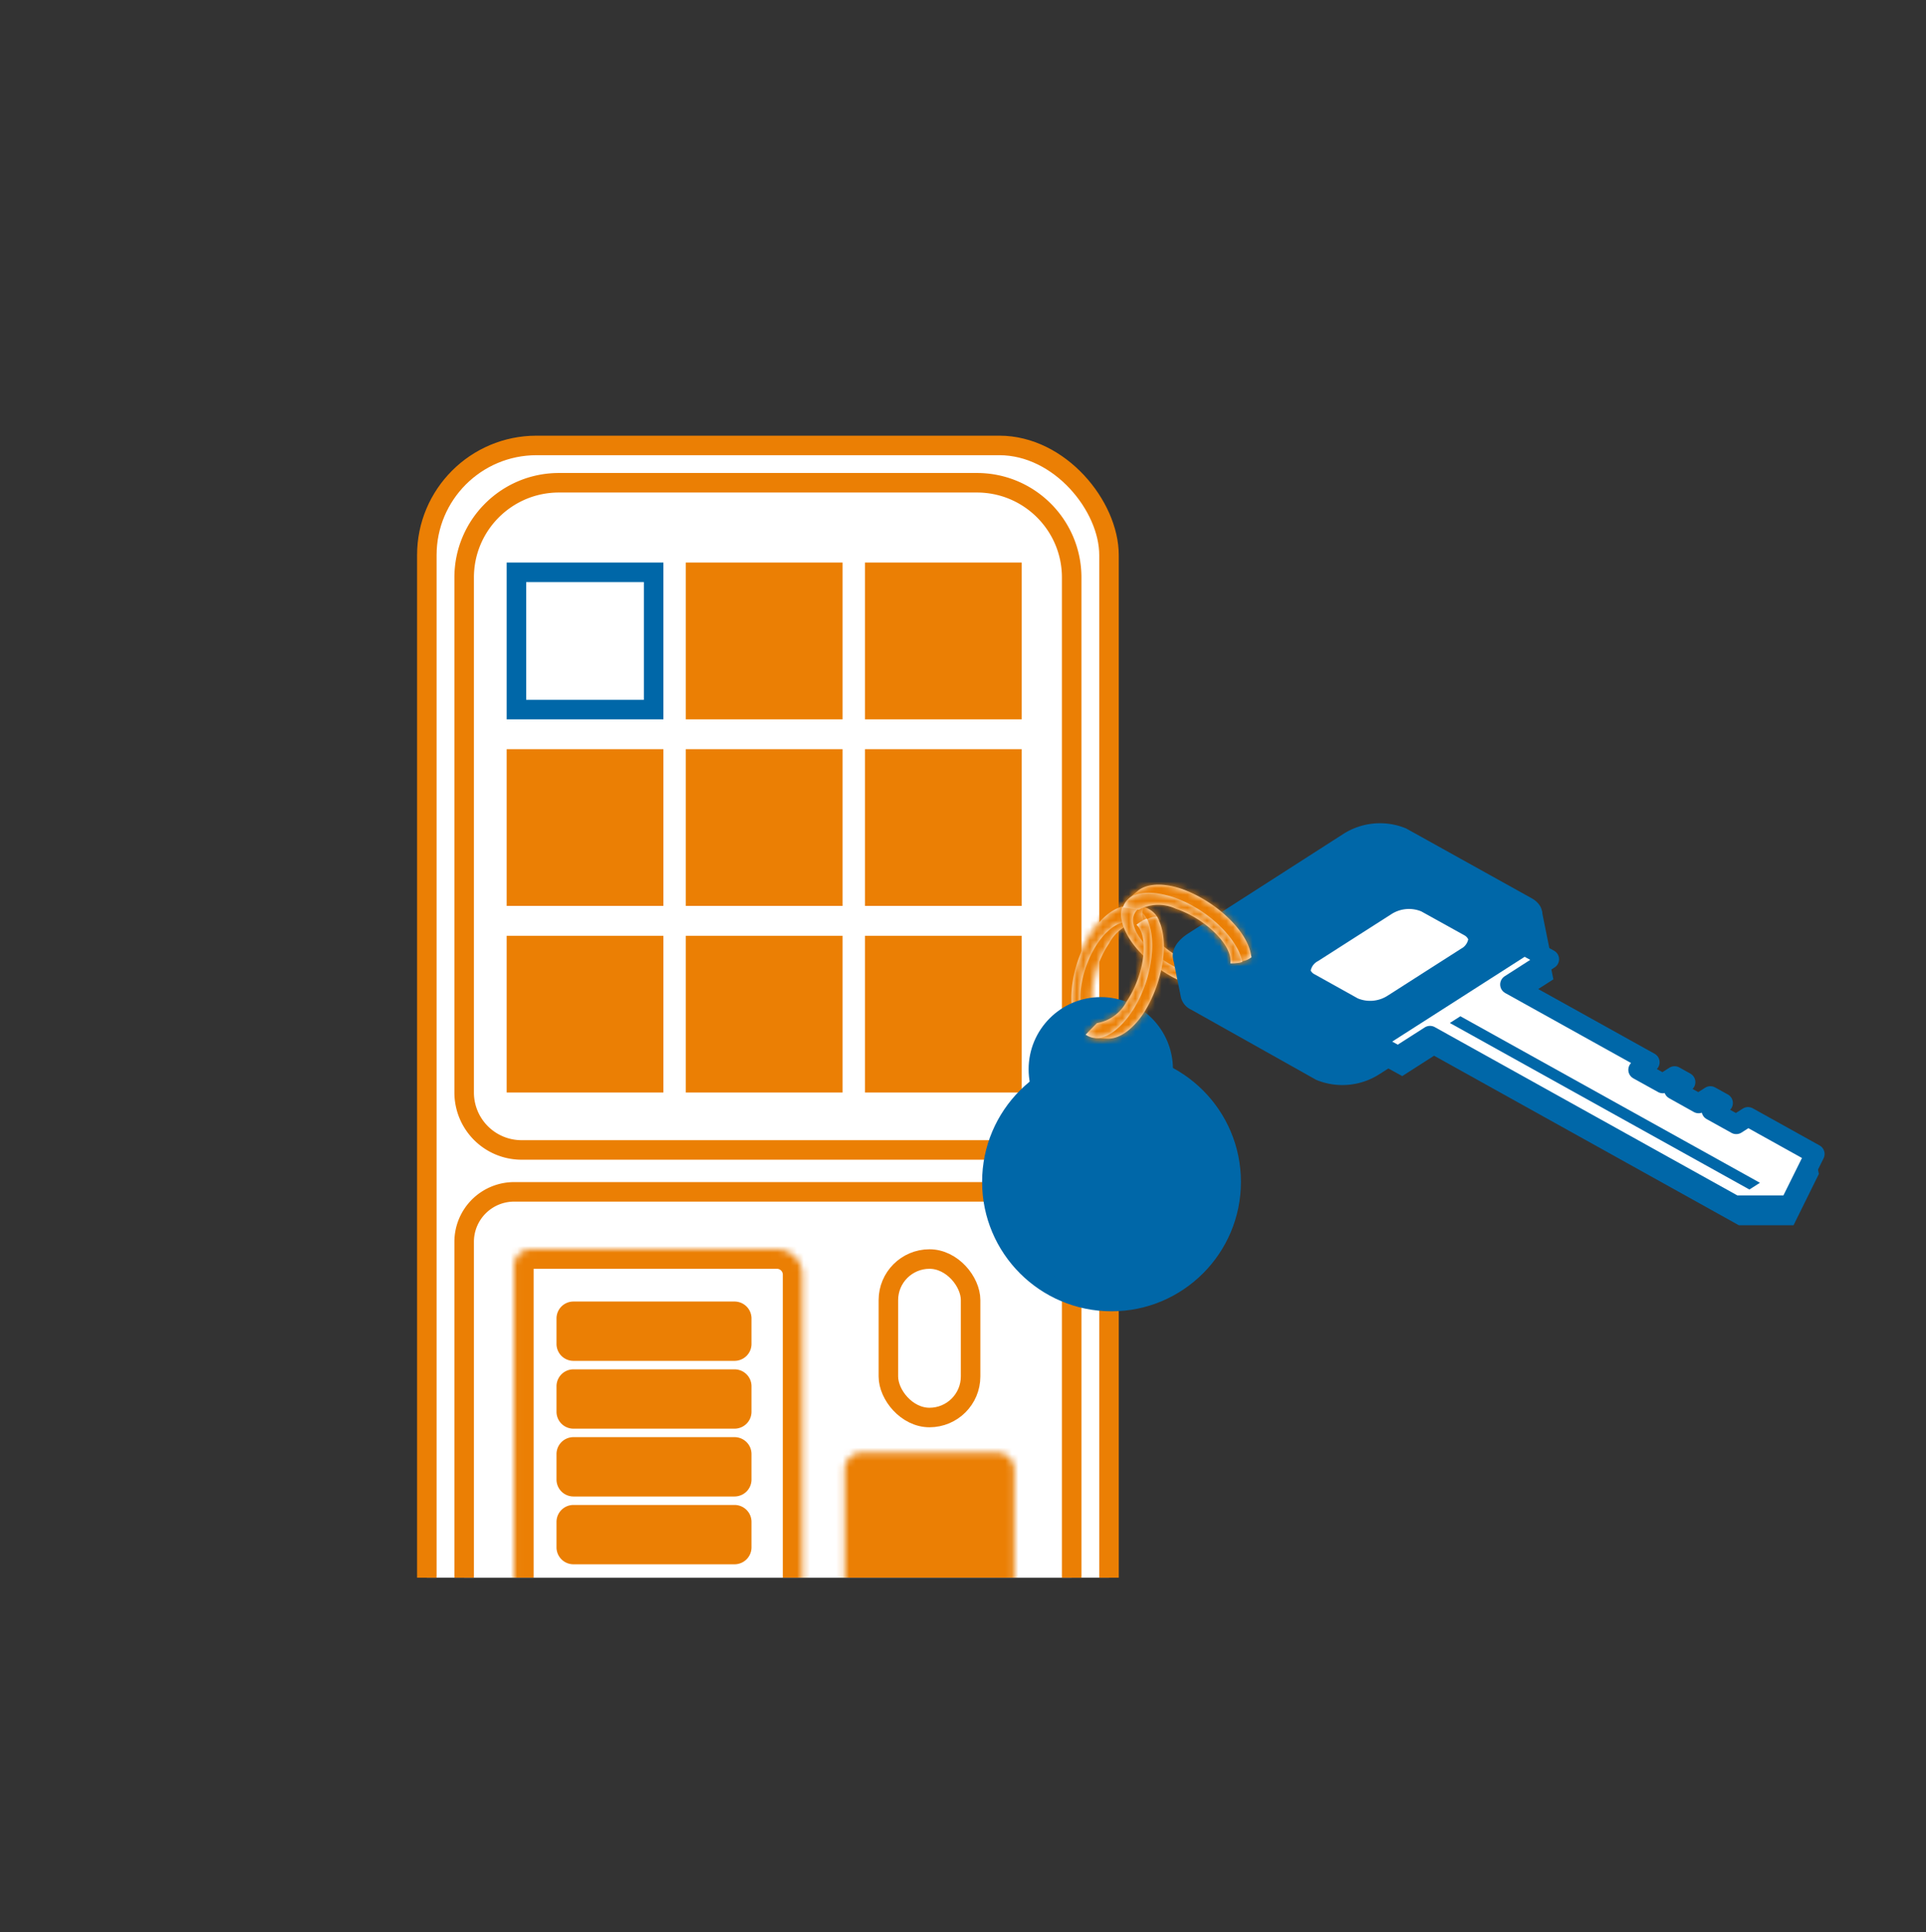 <svg width="296" height="297" viewBox="0 0 296 297" fill="none" xmlns="http://www.w3.org/2000/svg"><rect x="0" y="0" width="296" height="297" fill="#333333" stroke="none"/><g clip-path="url(#a)"><rect x="65.599" y="68.464" width="104.84" height="213.828" rx="16.856" fill="#fff" stroke="#eb7f04" stroke-width="3"/><path d="M71.335 88.762c0-8.043 6.52-14.562 14.561-14.562h64.246c8.042 0 14.561 6.52 14.561 14.561v79.16a8.825 8.825 0 01-8.825 8.825H80.16a8.825 8.825 0 01-8.825-8.825v-79.16z" fill="#fff" stroke="#eb7f04" stroke-width="3"/><path fill="#fff" d="M77.865 86.467h79.16v81.454h-79.16z"/><path fill="#fff" stroke="#0067a8" stroke-width="3" d="M79.365 87.967h21.092v21.092H79.365z"/><path fill="#eb7f04" d="M105.399 86.467h24.092v24.092h-24.092zM132.933 86.467h24.092v24.092h-24.092zM77.865 115.148h24.092v24.092H77.865zM105.399 115.148h24.092v24.092h-24.092zM132.933 115.148h24.092v24.092h-24.092zM77.865 143.829h24.092v24.092H77.865zM105.399 143.829h24.092v24.092h-24.092zM132.933 143.829h24.092v24.092h-24.092z"/><path d="M71.335 190.866a7.678 7.678 0 017.678-7.678h78.012a7.677 7.677 0 017.678 7.678v86.043a8.825 8.825 0 01-8.825 8.825H80.16a8.825 8.825 0 01-8.825-8.825v-86.043z" fill="#fff" stroke="#eb7f04" stroke-width="3"/><mask id="b" fill="#fff"><path d="M79.013 194.619a2.606 2.606 0 012.605-2.606H119.4a3.909 3.909 0 013.909 3.908v70.351H80.315c-.719 0-1.302-.583-1.302-1.302v-70.351z"/></mask><path d="M79.013 194.619a2.606 2.606 0 012.605-2.606H119.4a3.909 3.909 0 013.909 3.908v70.351H80.315c-.719 0-1.302-.583-1.302-1.302v-70.351z" fill="#fff" stroke="#eb7f04" stroke-width="6" mask="url(#b)"/><mask id="c" fill="#fff"><path d="M129.821 225.885a2.605 2.605 0 012.606-2.605h20.845a2.605 2.605 0 012.605 2.605v40.387a2.605 2.605 0 01-2.605 2.605h-20.845a2.605 2.605 0 01-2.606-2.605v-40.387z"/></mask><path d="M129.821 225.885a2.605 2.605 0 012.606-2.605h20.845a2.605 2.605 0 012.605 2.605v40.387a2.605 2.605 0 01-2.605 2.605h-20.845a2.605 2.605 0 01-2.606-2.605v-40.387z" fill="#eb7f04" stroke="#eb7f04" stroke-width="6" mask="url(#c)"/><path fill="#fff" d="M85.526 200.044h29.964v40.387H85.526z"/><path d="M85.526 202.649a2.605 2.605 0 012.606-2.605h24.753a2.605 2.605 0 012.606 2.605v3.909a2.605 2.605 0 01-2.606 2.605H88.132a2.605 2.605 0 01-2.606-2.605v-3.909zM85.526 213.072a2.606 2.606 0 012.606-2.606h24.753a2.606 2.606 0 012.606 2.606v3.908a2.606 2.606 0 01-2.606 2.606H88.132a2.606 2.606 0 01-2.606-2.606v-3.908zM85.526 223.494a2.606 2.606 0 012.606-2.606h24.753a2.606 2.606 0 012.606 2.606v3.908a2.606 2.606 0 01-2.606 2.606H88.132a2.606 2.606 0 01-2.606-2.606v-3.908zM85.526 233.916a2.605 2.605 0 012.606-2.605h24.753a2.605 2.605 0 012.606 2.605v3.909a2.605 2.605 0 01-2.606 2.605H88.132a2.605 2.605 0 01-2.606-2.605v-3.909z" fill="#eb7f04"/><rect x="136.533" y="193.513" width="12.634" height="24.359" rx="6.317" fill="#fff" stroke="#eb7f04" stroke-width="3"/><circle cx="170.824" cy="181.655" r="18.389" fill="#0067a8" stroke="#0067a8" stroke-width="3" stroke-miterlimit="10" stroke-linecap="round" stroke-linejoin="round"/><mask id="d" fill="#fff"><path d="M178.121 141.471l-1.625.801-1.752-.122s.493-.477.22-.459a6.335 6.335 0 00-4.507 3.297c-2.361 3.506-3.32 8.524-2.112 10.975a2.292 2.292 0 001.968 1.374l-1.717 1.76-1.77-.113c-.271-.311-.691-2.26-.914-2.713-1.69-3.432-.291-8.174 2.67-12.608a8.444 8.444 0 014.917-3.992l-.006-.442 1.817.112a3.377 3.377 0 012.811 2.13z"/></mask><path d="M178.121 141.471l-1.625.801-1.752-.122s.493-.477.22-.459a6.335 6.335 0 00-4.507 3.297c-2.361 3.506-3.32 8.524-2.112 10.975a2.292 2.292 0 001.968 1.374l-1.717 1.76-1.77-.113c-.271-.311-.691-2.26-.914-2.713-1.69-3.432-.291-8.174 2.67-12.608a8.444 8.444 0 014.917-3.992l-.006-.442 1.817.112a3.377 3.377 0 012.811 2.13z" fill="#fff"/><path d="M176.496 142.272l1.325 2.691-.726.358-.807-.056.208-2.993zm-1.752-.122l-.207 2.993-6.719-.466 4.84-4.683 2.086 2.156zm.22-.459l-.523-2.954.165-.03.167-.01.191 2.994zm-4.507 3.297l2.657 1.392-.076.147-.093.137-2.488-1.676zm-2.112 10.975l2.691-1.325.032.065.029.066-2.752 1.194zm1.968 1.374l.175-2.995 6.567.382-4.595 4.708-2.147-2.095zm-1.717 1.76l2.147 2.095-.962.986-1.375-.087.19-2.994zm-1.77-.113l-.19 2.994-1.252-.079-.822-.946 2.264-1.969zm1.756-15.321l2.626 1.449-.061.111-.07.106-2.495-1.666zm4.917-3.992l3-.043.032 2.25-2.152.661-.88-2.868zm-.006-.442l-3 .042-.046-3.236 3.231.199-.185 2.995zm1.817.112l.185-2.994.058.003.058.006-.301 2.985zm4.137 4.821l-1.626.801-2.651-5.382 1.626-.801 2.651 5.382zm-3.159 1.103l-1.751-.122.415-5.986 1.751.122-.415 5.986zm-1.544-3.115l-2.086-2.155h-.001l-.001.001-.002.002-.004.004a405322522.605 405322522.605 0 00-.012.012l-.003.003-.003.003a.05.05 0 01-.008.009l-.055.068c-.023.031-.085.114-.156.238a2.734 2.734 0 00-.318.875 2.954 2.954 0 002.26 3.411c.347.077.632.074.8.063l-.382-5.987a3.083 3.083 0 012.264.776c1.119 1.005 1.055 2.305.958 2.827a3.24 3.24 0 01-.378 1.021 3.822 3.822 0 01-.273.41 5.178 5.178 0 01-.453.515l-.037.037-.013.013-.006.006a.002.002 0 00-.002.002l-.002.001v.001l-2.087-2.156zm.743 2.495a3.319 3.319 0 00-1.389.593l-3.543-4.843a9.337 9.337 0 013.886-1.658l1.046 5.908zm-1.389.593a3.339 3.339 0 00-.984 1.142l-5.315-2.783a9.341 9.341 0 012.756-3.202l3.543 4.843zm-1.153 1.426c-.935 1.389-1.622 3.136-1.936 4.773-.337 1.752-.151 2.84.027 3.201l-5.383 2.651c-1.029-2.091-.968-4.737-.537-6.983.454-2.361 1.427-4.876 2.852-6.993l4.977 3.351zm-1.848 8.105a.712.712 0 00-.247-.301l-3.433 4.921a5.293 5.293 0 01-1.824-2.231l5.504-2.389zm-.247-.301a.702.702 0 00-.362-.126l-.349 5.99a5.3 5.3 0 01-2.722-.943l3.433-4.921zm1.61 4.964l-1.717 1.76-4.294-4.191 1.717-1.76 4.294 4.191zm-4.054 2.659l-1.77-.113.379-5.988 1.77.113-.379 5.988zm-3.844-1.138a3.753 3.753 0 01-.58-.924 7.038 7.038 0 01-.217-.554c-.11-.319-.215-.676-.299-.97-.094-.329-.161-.575-.23-.805-.09-.301-.091-.257-.015-.103l5.382-2.651c.114.231.195.456.239.586.052.152.101.31.144.453.081.271.177.618.249.871.083.289.148.506.2.655.025.075.032.085.018.054-.008-.017-.032-.071-.076-.147a2.445 2.445 0 00-.288-.402l-4.527 3.937zm-1.341-3.356c-1.245-2.527-1.251-5.33-.639-7.939.613-2.612 1.886-5.237 3.505-7.661l4.99 3.332c-1.342 2.009-2.249 3.973-2.654 5.699-.405 1.729-.265 3.013.18 3.918l-5.382 2.651zm2.735-15.384a11.446 11.446 0 016.663-5.41l1.76 5.736a5.447 5.447 0 00-3.171 2.573l-5.252-2.899zm4.544-2.5l-.007-.442 6-.085.006.442-5.999.085zm3.178-3.479l1.817.113-.37 5.988-1.817-.112.37-5.989zm1.933.122a6.391 6.391 0 013.217 1.264l-3.623 4.782a.387.387 0 00-.196-.076l.602-5.97zm3.217 1.264a6.38 6.38 0 012.087 2.757l-5.587 2.188a.38.38 0 00-.123-.163l3.623-4.782z" fill="#eb7f04" mask="url(#d)"/><mask id="e" fill="#fff"><path d="M176.315 141.379c-1.69-3.431-5.492-2.613-8.491 1.84-2.999 4.453-4.061 10.834-2.371 14.265a4.043 4.043 0 001.345 1.681l1.736-1.769a2.25 2.25 0 01-1.968-1.373c-1.208-2.452-.259-7.488 2.083-10.985 2.038-3.018 4.561-4.097 5.983-2.736l1.683-.923z"/></mask><path d="M176.315 141.379c-1.69-3.431-5.492-2.613-8.491 1.84-2.999 4.453-4.061 10.834-2.371 14.265a4.043 4.043 0 001.345 1.681l1.736-1.769a2.25 2.25 0 01-1.968-1.373c-1.208-2.452-.259-7.488 2.083-10.985 2.038-3.018 4.561-4.097 5.983-2.736l1.683-.923z" fill="#fff"/><path d="M176.315 141.379l2.691-1.325 1.269 2.576-2.518 1.38-1.442-2.631zm-10.862 16.105l2.691-1.325.035.07.031.072-2.757 1.183zm1.345 1.681l2.141 2.101-1.81 1.844-2.091-1.516 1.76-2.429zm1.736-1.769l.14-2.997 6.698.313-4.697 4.785-2.141-2.101zm-1.968-1.373l2.691-1.326.039.08.035.083-2.765 1.163zm2.083-10.985l-2.492-1.669.006-.009 2.486 1.678zm5.983-2.736l1.442 2.631-1.928 1.057-1.588-1.52 2.074-2.168zm-1.008.403c-.205-.417-.357-.475-.321-.456.056.03.058-.01-.109.026-.464.1-1.593.707-2.882 2.62l-4.976-3.352c1.71-2.54 3.981-4.569 6.59-5.133 1.37-.296 2.827-.175 4.165.526 1.318.692 2.276 1.819 2.915 3.118l-5.382 2.651zm-3.312 2.19c-1.238 1.839-2.108 4.136-2.473 6.332-.377 2.269-.151 4.006.305 4.932l-5.382 2.651c-1.234-2.506-1.322-5.676-.841-8.568.493-2.966 1.654-6.085 3.415-8.699l4.976 3.352zm-2.102 11.406c.074.173.194.323.348.435l-3.52 4.858a7.045 7.045 0 01-2.341-2.926l5.513-2.367zm-3.553.763l1.736-1.77 4.282 4.203-1.736 1.769-4.282-4.202zm3.737 3.329a5.258 5.258 0 01-2.76-.939l3.433-4.921a.756.756 0 00-.393-.134l-.28 5.994zm-2.76-.939a5.246 5.246 0 01-1.834-2.269l5.531-2.325a.754.754 0 00-.264-.327l-3.433 4.921zm-1.76-2.106c-1.028-2.088-.971-4.737-.545-6.984.447-2.361 1.411-4.88 2.828-6.995l4.985 3.339c-.925 1.381-1.607 3.129-1.918 4.772-.333 1.758-.146 2.854.033 3.217l-5.383 2.651zm2.289-13.988c1.213-1.797 2.743-3.29 4.481-4.07 1.809-.811 4.21-.928 6.062.845l-4.148 4.335c.139.133.35.23.55.248.16.015.169-.033-.009.047-.389.175-1.138.73-1.963 1.951l-4.973-3.356zm7.027-3.688l1.683-.923 2.884 5.261-1.683.923-2.884-5.261z" fill="#eb7f04" mask="url(#e)"/><circle cx="169.176" cy="164.345" r="9.591" fill="#0067a8" stroke="#0067a8" stroke-width="3" stroke-miterlimit="10" stroke-linecap="round" stroke-linejoin="round"/><mask id="f" fill="#fff"><path d="M192.228 146.484l-1.777.358-1.312 1.166s.682.077.455.23a6.342 6.342 0 01-5.584.14c-4.01-1.335-7.833-4.723-8.374-7.402a2.294 2.294 0 01.721-2.289l-2.435-.345-1.333 1.169c-.025.413.833 2.212.933 2.707.757 3.75 4.761 6.651 9.813 8.355a8.45 8.45 0 006.332.159l.265.354 1.37-1.199a3.384 3.384 0 00.926-3.403z"/></mask><path d="M192.228 146.484l-1.777.358-1.312 1.166s.682.077.455.23a6.342 6.342 0 01-5.584.14c-4.01-1.335-7.833-4.723-8.374-7.402a2.294 2.294 0 01.721-2.289l-2.435-.345-1.333 1.169c-.025.413.833 2.212.933 2.707.757 3.75 4.761 6.651 9.813 8.355a8.45 8.45 0 006.332.159l.265.354 1.37-1.199a3.384 3.384 0 00.926-3.403z" fill="#fff"/><path d="M190.451 146.842l-.593-2.94-.793.16-.605.537 1.991 2.243zm-1.312 1.166l-1.992-2.243-5.036 4.471 6.692.753.336-2.981zm.455.23l1.389 2.659.148-.078.139-.093-1.676-2.488zm-5.584.14l1.255-2.725-.15-.069-.157-.052-.948 2.846zm-8.374-7.402l2.941-.593-.014-.071-.018-.07-2.909.734zm.721-2.289l1.967 2.265 4.967-4.313-6.513-.923-.421 2.971zm-2.435-.345l.421-2.971-1.364-.193-1.035.908 1.978 2.256zm-1.333 1.169l-1.979-2.255-.942.827-.074 1.252 2.995.176zm10.746 11.062l1.195-2.752-.116-.05-.12-.041-.959 2.843zm6.332.159l2.402-1.798-1.349-1.802-2.107.791 1.054 2.809zm.265.354l-2.402 1.797 1.94 2.592 2.437-2.131-1.975-2.258zm1.37-1.199l1.975 2.258.044-.038.042-.04-2.061-2.18zm.333-6.344l-1.777.359 1.187 5.881 1.777-.358-1.187-5.882zm-3.175 1.056l-1.313 1.166 3.983 4.486 1.313-1.165-3.983-4.487zm.679 3.409l-.337 2.981h-.002l-.003-.001h-.005l-.007-.001-.009-.001-.005-.001h-.004a.05.05 0 00-.013-.003c-.009-.002-.039-.008-.084-.02a2.227 2.227 0 01-.27-.093 2.765 2.765 0 01-.786-.499 2.959 2.959 0 01-.292-4.082 2.84 2.84 0 01.595-.538l3.353 4.976a3.088 3.088 0 001.319-1.998c.273-1.479-.572-2.469-.967-2.823a3.215 3.215 0 00-.923-.578 3.769 3.769 0 00-.467-.158 5.059 5.059 0 00-.52-.11l-.153-.022-.051-.006-.019-.003h-.008l-.004-.001h-.001-.001l-.336 2.981zm-.935-2.429a3.342 3.342 0 01-1.462.378l.151 5.998a9.352 9.352 0 004.09-1.058l-2.779-5.318zm-1.462.378a3.324 3.324 0 01-1.477-.304l-2.51 5.45a9.328 9.328 0 004.138.852l-.151-5.998zm-1.784-.425c-1.589-.529-3.199-1.493-4.448-2.598-1.336-1.182-1.853-2.157-1.933-2.551l-5.881 1.187c.461 2.284 2.125 4.342 3.838 5.858 1.801 1.593 4.107 2.99 6.529 3.797l1.895-5.693zm-6.413-5.29a.705.705 0 01-.011.389l-5.723-1.801a5.283 5.283 0 00-.083 2.881l5.817-1.469zm-.011.389a.71.71 0 01-.21.321l-3.934-4.531a5.298 5.298 0 00-1.579 2.409l5.723 1.801zm-1.756-4.915l-2.435-.345-.842 5.941 2.435.345.842-5.941zm-4.834.37l-1.334 1.17 3.957 4.511 1.334-1.17-3.957-4.511zm-2.35 3.249c-.03.511.071.941.105 1.085.051.212.113.413.167.572.107.32.242.666.355.95.127.318.223.554.309.779.113.292.085.258.051.09l5.882-1.187a5.02 5.02 0 00-.169-.61 13.91 13.91 0 00-.163-.446c-.102-.265-.237-.598-.334-.842-.112-.28-.192-.492-.242-.641-.025-.075-.027-.087-.019-.054.005.018.018.076.03.162.01.073.032.254.018.495l-5.99-.353zm.987 3.476c.557 2.762 2.264 4.985 4.342 6.678 2.08 1.694 4.691 2.995 7.454 3.927l1.917-5.686c-2.29-.772-4.207-1.774-5.582-2.893-1.376-1.122-2.05-2.224-2.249-3.213l-5.882 1.187zm11.559 10.514a11.447 11.447 0 008.581.215l-2.108-5.617a5.447 5.447 0 01-4.083-.102l-2.39 5.504zm5.125-.795l.265.353 4.803-3.595-.264-.354-4.804 3.596zm4.642.814l1.37-1.199-3.949-4.516-1.371 1.198 3.95 4.517zm1.456-1.277a6.384 6.384 0 001.776-2.965l-5.789-1.575a.398.398 0 01-.108.18l4.121 4.36zm1.776-2.965a6.364 6.364 0 00-.031-3.457l-5.76 1.678c.019.066.02.137.002.204l5.789 1.575z" fill="#eb7f04" mask="url(#f)"/><mask id="g" fill="#fff"><path d="M190.855 147.663c.757 3.75-2.754 5.423-7.848 3.728-5.094-1.695-9.831-6.1-10.588-9.85a4.052 4.052 0 01.039-2.152l2.455.341a2.249 2.249 0 00-.72 2.289c.54 2.679 4.367 6.088 8.357 7.427 3.457 1.147 6.113.46 6.408-1.486l1.897-.297z"/></mask><path d="M190.855 147.663c.757 3.75-2.754 5.423-7.848 3.728-5.094-1.695-9.831-6.1-10.588-9.85a4.052 4.052 0 01.039-2.152l2.455.341a2.249 2.249 0 00-.72 2.289c.54 2.679 4.367 6.088 8.357 7.427 3.457 1.147 6.113.46 6.408-1.486l1.897-.297z" fill="#fff"/><path d="M190.855 147.663l2.941-.594-.568-2.814-2.837.444.464 2.964zm-18.436-6.122l2.941-.593-.016-.077-.019-.076-2.906.746zm.039-2.152l.412-2.972-2.558-.355-.731 2.478 2.877.849zm2.455.341l1.941 2.288 5.114-4.338-6.642-.922-.413 2.972zm-.72 2.289l2.94-.593-.017-.088-.023-.087-2.9.768zm8.357 7.427l-.954 2.844.01.003.944-2.847zm6.408-1.486l-.464-2.964-2.172.34-.33 2.174 2.966.45zm-1.044.296c.092.456.007.594.024.557.027-.057.053-.027-.101.047-.43.204-1.694.413-3.883-.316l-1.894 5.693c2.905.967 5.943 1.187 8.353.041 1.266-.602 2.346-1.587 2.977-2.959.622-1.353.692-2.83.406-4.25l-5.882 1.187zm-3.96.288c-2.104-.7-4.194-1.989-5.824-3.504-1.685-1.567-2.566-3.081-2.77-4.092l-5.882 1.186c.553 2.738 2.419 5.302 4.566 7.299 2.201 2.048 5.026 3.809 8.016 4.804l1.894-5.693zm-8.629-7.749a1.043 1.043 0 01.01-.557l-5.754-1.698a7.05 7.05 0 00-.068 3.747l5.812-1.492zm-3.28 1.565l2.456.341.825-5.943-2.456-.341-.825 5.943zm.928-4.918a5.248 5.248 0 00-1.613 2.429l5.723 1.8a.751.751 0 01-.229.347l-3.881-4.576zm-1.613 2.429a5.243 5.243 0 00-.067 2.917l5.8-1.537a.759.759 0 01-.01.42l-5.723-1.8zm-.108 2.742c.461 2.282 2.123 4.344 3.832 5.864 1.796 1.597 4.098 3.003 6.512 3.813l1.909-5.688c-1.576-.529-3.183-1.497-4.433-2.609-1.337-1.189-1.858-2.171-1.939-2.567l-5.881 1.187zm10.354 9.68c2.057.683 4.181.931 6.033.487 1.928-.462 3.901-1.835 4.285-4.37l-5.932-.9a.958.958 0 01.285-.533c.117-.11.153-.077-.036-.032-.415.1-1.348.118-2.746-.346l-1.889 5.694zm7.816-1.369l1.897-.297-.928-5.928-1.897.297.928 5.928z" fill="#eb7f04" mask="url(#g)"/><path d="M238.183 146.078l-1.218-6.035-5.562 1.122-14.084-7.817a10.425 10.425 0 00-9.654.842l-13.924 8.914-2.203-2.785-11.232 7.088 1.188 5.887a2.835 2.835 0 001.58 1.893l19.208 10.787a10.545 10.545 0 009.675-.847l23.882-15.28c1.729-1.101 2.537-2.481 2.352-3.726l-.008-.043z" fill="#0067a8"/><path d="M269.271 174.744l-1.809 1.158-3.826-2.122 1.809-1.159-.624-3.09-5.035 2.109-1.915-1.071 1.809-1.159-.624-3.09-4.766 2.27-1.915-1.072 1.805-1.179-.62-3.07-2.478 1.358-18.403-10.224 6.054-3.881-.624-3.09-27.075 12.754.623 3.091 3.847 2.118 4.893-3.132 46.84 26.057 8.406-.002 3.892-7.883-.619-3.07-9.645-2.621zM181.882 149.28l19.191 10.702a10.476 10.476 0 009.675-.847l23.882-15.28c2.866-1.839 3.204-4.451.734-5.81l-19.259-10.711a10.471 10.471 0 00-9.653.843l-23.835 15.293c-2.867 1.839-3.188 4.425-.735 5.81zm4.427-5.317a6.531 6.531 0 016.035-.532c1.527.864 1.324 2.497-.465 3.632a6.529 6.529 0 01-6.035.533c-1.548-.86-1.32-2.476.465-3.633z" fill="#0067a8"/><path d="M225.643 144.375a1.361 1.361 0 00-.612-.584l-6.658-3.696a4.989 4.989 0 00-4.583.41l-11.311 7.236a2.117 2.117 0 00-1.106 1.446c-.41-.647-.068-1.509.96-2.167l11.307-7.256a5.045 5.045 0 014.587-.39l6.658 3.695a1.24 1.24 0 01.758 1.306z" fill="#0067a8"/><path d="M225.644 144.375a2.102 2.102 0 01-1.105 1.446l-11.311 7.236a4.966 4.966 0 01-4.542.401l-6.638-3.699a1.367 1.367 0 01-.612-.584 2.102 2.102 0 011.106-1.446l11.311-7.235a4.99 4.99 0 014.583-.411l6.658 3.696c.24.138.432.346.55.596z" fill="#fff"/><path d="M268.647 171.656l-1.809 1.158-3.825-2.123 1.808-1.158-1.96-1.084-1.809 1.158-3.805-2.127 1.809-1.158-1.695-.945-1.809 1.159-3.801-2.106 1.809-1.159-21.505-11.957 6.054-3.88-3.846-2.119-23.229 14.873 3.846 2.119 4.893-3.132 46.84 26.057 8.407-.003 3.895-7.862-10.268-5.711z" fill="#fff" stroke="#0067a8" stroke-width="3" stroke-linejoin="round"/><path d="M270.477 181.794l-46.037-25.597-1.619 1.034 46.038 25.597 1.618-1.034z" fill="#0067a8"/><mask id="h" fill="#fff"><path d="M181.64 136.633c-3.023-1.02-5.473-.804-6.815.325l-1.391 1.203.939.603.471-.33 1.525.206c1.094-.864 2.582-.521 5.079.348a20.53 20.53 0 017.961 7.485c.071.35 1.052 1.375 1.584 1.246a2.898 2.898 0 001.343-.593l-.112-.556c-.736-3.754-5.532-8.126-10.584-9.937z"/></mask><path d="M181.64 136.633c-3.023-1.02-5.473-.804-6.815.325l-1.391 1.203.939.603.471-.33 1.525.206c1.094-.864 2.582-.521 5.079.348a20.53 20.53 0 017.961 7.485c.071.35 1.052 1.375 1.584 1.246a2.898 2.898 0 001.343-.593l-.112-.556c-.736-3.754-5.532-8.126-10.584-9.937z" fill="#fff"/><path d="M181.64 136.633l1.012-2.824-.026-.009-.027-.009-.959 2.842zm-6.815.325l-1.931-2.296-.015.013-.016.013 1.962 2.27zm-1.391 1.203l-1.962-2.27-3.034 2.623 3.373 2.17 1.623-2.523zm.939.603l-1.623 2.524 1.697 1.091 1.651-1.16-1.725-2.455zm.471-.33l.403-2.973-1.166-.158-.963.676 1.726 2.455zm1.525.206l-.403 2.973 1.262.171 1-.789-1.859-2.355zm5.079.348l1.4-2.654-.2-.105-.214-.075-.986 2.834zm7.961 7.485l2.941-.594-.104-.516-.274-.45-2.563 1.56zm1.584 1.246l-.476-2.962-.115.018-.114.028.705 2.916zm1.343-.593l1.868 2.348 1.436-1.143-.363-1.798-2.941.593zm-.112-.556l-2.944.577.001.008.002.008 2.941-.593zm-9.625-12.779c-3.393-1.145-7.162-1.268-9.705.871l3.862 4.592c.049-.042.32-.228 1.021-.269.692-.041 1.67.075 2.904.491l1.918-5.685zm-9.736.897l-1.391 1.203 3.924 4.539 1.391-1.203-3.924-4.539zm-1.052 5.996l.939.604 3.246-5.047-.939-.604-3.246 5.047zm4.287.535l.471-.331-3.451-4.909-.47.331 3.45 4.909zm-1.658.187l1.526.207.806-5.945-1.525-.207-.807 5.945zm3.788-.411a.782.782 0 01-.288.138c-.073.017-.052-.004.129.015.433.045 1.128.233 2.394.673l1.971-5.667c-1.231-.428-2.53-.846-3.738-.973-1.334-.14-2.843.044-4.187 1.105l3.719 4.709zm1.82.646a17.527 17.527 0 016.798 6.392l5.126-3.12a23.535 23.535 0 00-9.124-8.579l-2.8 5.307zm6.42 5.425c.166.821.634 1.425.766 1.597.233.303.511.599.806.859.284.251.678.555 1.158.793.39.194 1.341.6 2.501.319l-1.411-5.831a2.514 2.514 0 011.103-.023c.235.05.397.122.474.16.143.072.188.121.151.089-.026-.023-.04-.042-.027-.025.007.009.046.06.099.153.03.054.18.317.262.722l-5.882 1.187zm5.002 3.615a5.908 5.908 0 002.734-1.207l-3.736-4.696a.106.106 0 01.049-.021l.953 5.924zm3.807-4.148l-.113-.557-5.881 1.187.112.556 5.882-1.186zm-.109-.541c-.542-2.761-2.434-5.324-4.574-7.316-2.201-2.047-5.009-3.816-7.942-4.867l-2.024 5.648c2.119.76 4.235 2.083 5.879 3.612 1.704 1.586 2.578 3.085 2.773 4.078l5.888-1.155z" fill="#eb7f04" mask="url(#h)"/><mask id="i" fill="#fff"><path d="M175.752 155.738c-1.771 2.653-3.843 3.978-5.595 3.904l-1.836-.103.375-1.052.574-.025 1.082-1.096c1.394.017 2.363-1.164 3.811-3.376a20.54 20.54 0 001.734-10.789c-.158-.32-.007-1.73.494-1.954a2.893 2.893 0 011.425-.35l.251.509c1.709 3.422.581 9.812-2.315 14.332z"/></mask><path d="M175.752 155.738c-1.771 2.653-3.843 3.978-5.595 3.904l-1.836-.103.375-1.052.574-.025 1.082-1.096c1.394.017 2.363-1.164 3.811-3.376a20.54 20.54 0 001.734-10.789c-.158-.32-.007-1.73.494-1.954a2.893 2.893 0 011.425-.35l.251.509c1.709 3.422.581 9.812-2.315 14.332z" fill="#fff"/><path d="M175.752 155.738l2.526 1.618-.015.024-.016.023-2.495-1.665zm-5.595 3.904l-.127 2.997-.021-.001-.02-.001.168-2.995zm-1.836-.103l-.168 2.995-4.004-.225 1.346-3.778 2.826 1.008zm.375-1.052l-2.826-1.007.677-1.901 2.016-.089.133 2.997zm.574-.025l2.135 2.108-.827.837-1.175.052-.133-2.997zm1.082-1.096l-2.134-2.108.895-.906 1.274.015-.035 2.999zm3.811-3.376l2.729 1.246-.094.207-.125.189-2.51-1.642zm1.734-10.789l2.691-1.325.233.472.058.524-2.982.329zm.494-1.954l1.432 2.637-.103.056-.107.047-1.222-2.74zm1.425-.35l.046-3 1.835.028.81 1.646-2.691 1.326zm.251.509l-2.684 1.34-.004-.007-.003-.007 2.691-1.326zm.18 15.997c-1.988 2.979-4.898 5.377-8.217 5.236l.254-5.995c.064.003.393-.015.973-.41.573-.391 1.277-1.079 2-2.162l4.99 3.331zm-8.258 5.234l-1.836-.103.336-5.991 1.836.103-.336 5.991zm-4.494-4.106l.375-1.051 5.652 2.014-.375 1.052-5.652-2.015zm3.068-3.041l.575-.026.265 5.995-.575.025-.265-5.994zm-1.427.863l1.082-1.095 4.269 4.217-1.082 1.095-4.269-4.217zm3.251-1.986a.767.767 0 00-.313.066c-.067.031-.038.035.093-.09.316-.301.751-.873 1.485-1.996l5.021 3.285c-.713 1.091-1.486 2.215-2.365 3.053-.972.926-2.279 1.701-3.991 1.681l.07-5.999zm1.047-1.624a17.534 17.534 0 001.481-9.212l5.964-.659a23.533 23.533 0 01-1.987 12.364l-5.458-2.493zm1.772-8.216c-.37-.752-.369-1.515-.369-1.732 0-.383.04-.786.114-1.173.071-.372.198-.853.432-1.334.191-.392.696-1.295 1.787-1.781l2.443 5.48a2.52 2.52 0 00.887-.655c.156-.183.24-.34.277-.416.071-.144.075-.211.066-.163-.006.034-.006.057-.006.036 0-.011 0-.075-.015-.181-.009-.061-.051-.362-.234-.732l-5.382 2.651zm1.754-5.916a5.9 5.9 0 012.902-.714l-.092 6a.119.119 0 00.053-.013l-2.863-5.273zm5.547.96l.251.509-5.382 2.652-.251-.509 5.382-2.652zm.244.495c1.257 2.517 1.324 5.702.845 8.586-.493 2.966-1.637 6.081-3.318 8.704l-5.052-3.237c1.215-1.896 2.083-4.235 2.451-6.45.381-2.296.158-4.018-.294-4.923l5.368-2.68z" fill="#eb7f04" mask="url(#i)"/><mask id="j" fill="#fff"><path d="M189.086 148.064a2.854 2.854 0 00-.03-1.001c-.541-2.679-4.364-6.067-8.374-7.402a6.335 6.335 0 00-5.645.153l-2.456-.341c.721-2.29 3.716-2.894 7.748-1.564 5.048 1.683 9.847 6.183 10.604 9.933a2.842 2.842 0 01-.888.179 5.128 5.128 0 01-.959.043z"/></mask><path d="M189.086 148.064a2.854 2.854 0 00-.03-1.001c-.541-2.679-4.364-6.067-8.374-7.402a6.335 6.335 0 00-5.645.153l-2.456-.341c.721-2.29 3.716-2.894 7.748-1.564 5.048 1.683 9.847 6.183 10.604 9.933a2.842 2.842 0 01-.888.179 5.128 5.128 0 01-.959.043z" fill="#fff"/><path d="M189.056 147.063l-2.941.593.002.011.003.011 2.936-.615zm-8.374-7.402l-1.265 2.72.155.072.162.054.948-2.846zm-5.645.153l-.413 2.971.963.134.859-.457-1.409-2.648zm-2.456-.341l-2.861-.901-1.065 3.385 3.514.487.412-2.971zm7.748-1.564l.948-2.846-.008-.002-.94 2.848zm10.604 9.933l1.056 2.808 2.39-.899-.505-2.503-2.941.594zm-.888.179l-.115-2.998-.151.006-.148.021.414 2.971zm-.959.043l-2.968-.438-.483 3.276 3.307.159.144-2.997zm2.968.438a5.841 5.841 0 00-.062-2.055l-5.872 1.231a.152.152 0 01-.002-.052l5.936.876zm-.057-2.033c-.462-2.285-2.126-4.342-3.839-5.858-1.8-1.593-4.107-2.991-6.529-3.797l-1.895 5.693c1.589.529 3.199 1.493 4.448 2.598 1.336 1.182 1.854 2.157 1.933 2.551l5.882-1.187zm-10.051-9.529a9.324 9.324 0 00-4.185-.865l.162 5.997a3.327 3.327 0 011.494.309l2.529-5.441zm-4.185-.865a9.338 9.338 0 00-4.133 1.09l2.818 5.297a3.34 3.34 0 011.477-.39l-.162-5.997zm-2.312.767l-2.455-.341-.825 5.943 2.455.341.825-5.943zm-.006 3.531c.006-.017.005-.01-.008.009-.005.009-.012.016-.017.023a.052.052 0 01-.009.008s.023-.019.085-.046c.063-.028.164-.063.313-.093.649-.131 1.846-.089 3.581.484l1.881-5.697c-2.296-.758-4.612-1.079-6.649-.668-2.15.434-4.138 1.758-4.9 4.179l5.723 1.801zm3.937.382c2.068.69 4.163 1.992 5.809 3.535 1.703 1.595 2.599 3.134 2.803 4.145l5.882-1.187c-.553-2.738-2.435-5.325-4.583-7.337-2.205-2.065-5.034-3.854-8.014-4.848l-1.897 5.692zm10.497 4.279a.157.157 0 01.053-.011l.23 5.996a5.839 5.839 0 001.829-.369l-2.112-5.616zm-.246.016a2.24 2.24 0 01-.401.018l-.288 5.993a8.188 8.188 0 001.517-.069l-.828-5.942z" fill="#eb7f04" mask="url(#j)"/><mask id="k" fill="#fff"><path d="M174.669 142.141c.243.234.442.509.588.812 1.207 2.451.249 7.469-2.112 10.975a6.33 6.33 0 01-4.564 3.326l-1.737 1.769c1.969 1.373 4.71.023 7.09-3.492 2.971-4.415 4.024-10.909 2.334-14.341a2.838 2.838 0 00-.813.4 5.232 5.232 0 00-.786.551z"/></mask><path d="M174.669 142.141c.243.234.442.509.588.812 1.207 2.451.249 7.469-2.112 10.975a6.33 6.33 0 01-4.564 3.326l-1.737 1.769c1.969 1.373 4.71.023 7.09-3.492 2.971-4.415 4.024-10.909 2.334-14.341a2.838 2.838 0 00-.813.4 5.232 5.232 0 00-.786.551z" fill="#fff"/><path d="M175.257 142.953l-2.691 1.326-.005-.01-.005-.011 2.701-1.305zm-2.112 10.975l-2.663-1.382.079-.152.096-.142 2.488 1.676zm-4.564 3.326l-2.141-2.101.681-.694.958-.163.502 2.958zm-1.737 1.769l-1.716 2.46-2.91-2.029 2.485-2.532 2.141 2.101zm7.09-3.492l2.49 1.674-.005.008-2.485-1.682zm2.334-14.341l-.878-2.869 2.441-.747 1.128 2.29-2.691 1.326zm-.813.4l1.739 2.445-.122.087-.131.074-1.486-2.606zm-.786.551l-2.083 2.159-2.383-2.298 2.523-2.146 1.943 2.285zm2.083-2.159c.497.48.906 1.044 1.206 1.666l-5.402 2.61a.14.14 0 00.03.042l4.166-4.318zm1.196 1.646c1.03 2.09.969 4.736.537 6.983-.453 2.36-1.426 4.876-2.852 6.993l-4.976-3.352c.935-1.388 1.621-3.135 1.936-4.773.336-1.751.15-2.84-.027-3.2l5.382-2.651zm-2.141 13.682a9.33 9.33 0 01-2.786 3.242l-3.533-4.849c.417-.304.757-.701.994-1.157l5.325 2.764zm-2.786 3.242a9.35 9.35 0 01-3.939 1.66l-1.003-5.916a3.342 3.342 0 001.409-.593l3.533 4.849zm-2.299.803l-1.737 1.77-4.282-4.203 1.737-1.769 4.282 4.202zm-2.161-2.792c.015.01.01.004-.012-.003l-.028-.007-.012-.001s.031 0 .096-.016c.067-.016.168-.05.305-.117.593-.293 1.516-1.057 2.54-2.57l4.969 3.364c-1.356 2.002-2.994 3.67-4.858 4.588-1.968.97-4.351 1.135-6.433-.318l3.433-4.92zm2.884-2.707c1.217-1.809 2.081-4.119 2.443-6.346.374-2.304.145-4.069-.311-4.994l5.382-2.652c1.235 2.507 1.323 5.704.851 8.609-.485 2.982-1.633 6.126-3.386 8.732l-4.979-3.349zm5.701-9.797a.216.216 0 00.048-.024l-3.478-4.889a5.845 5.845 0 011.674-.825l1.756 5.738zm-.205.137a2.202 2.202 0 00-.328.231l-3.887-4.571c.386-.328.802-.62 1.243-.871l2.972 5.211z" fill="#eb7f04" mask="url(#k)"/></g><defs><clipPath id="a"><rect x="43.448" y="55.492" width="243.215" height="187" rx="13.767" fill="#fff"/></clipPath></defs></svg>
